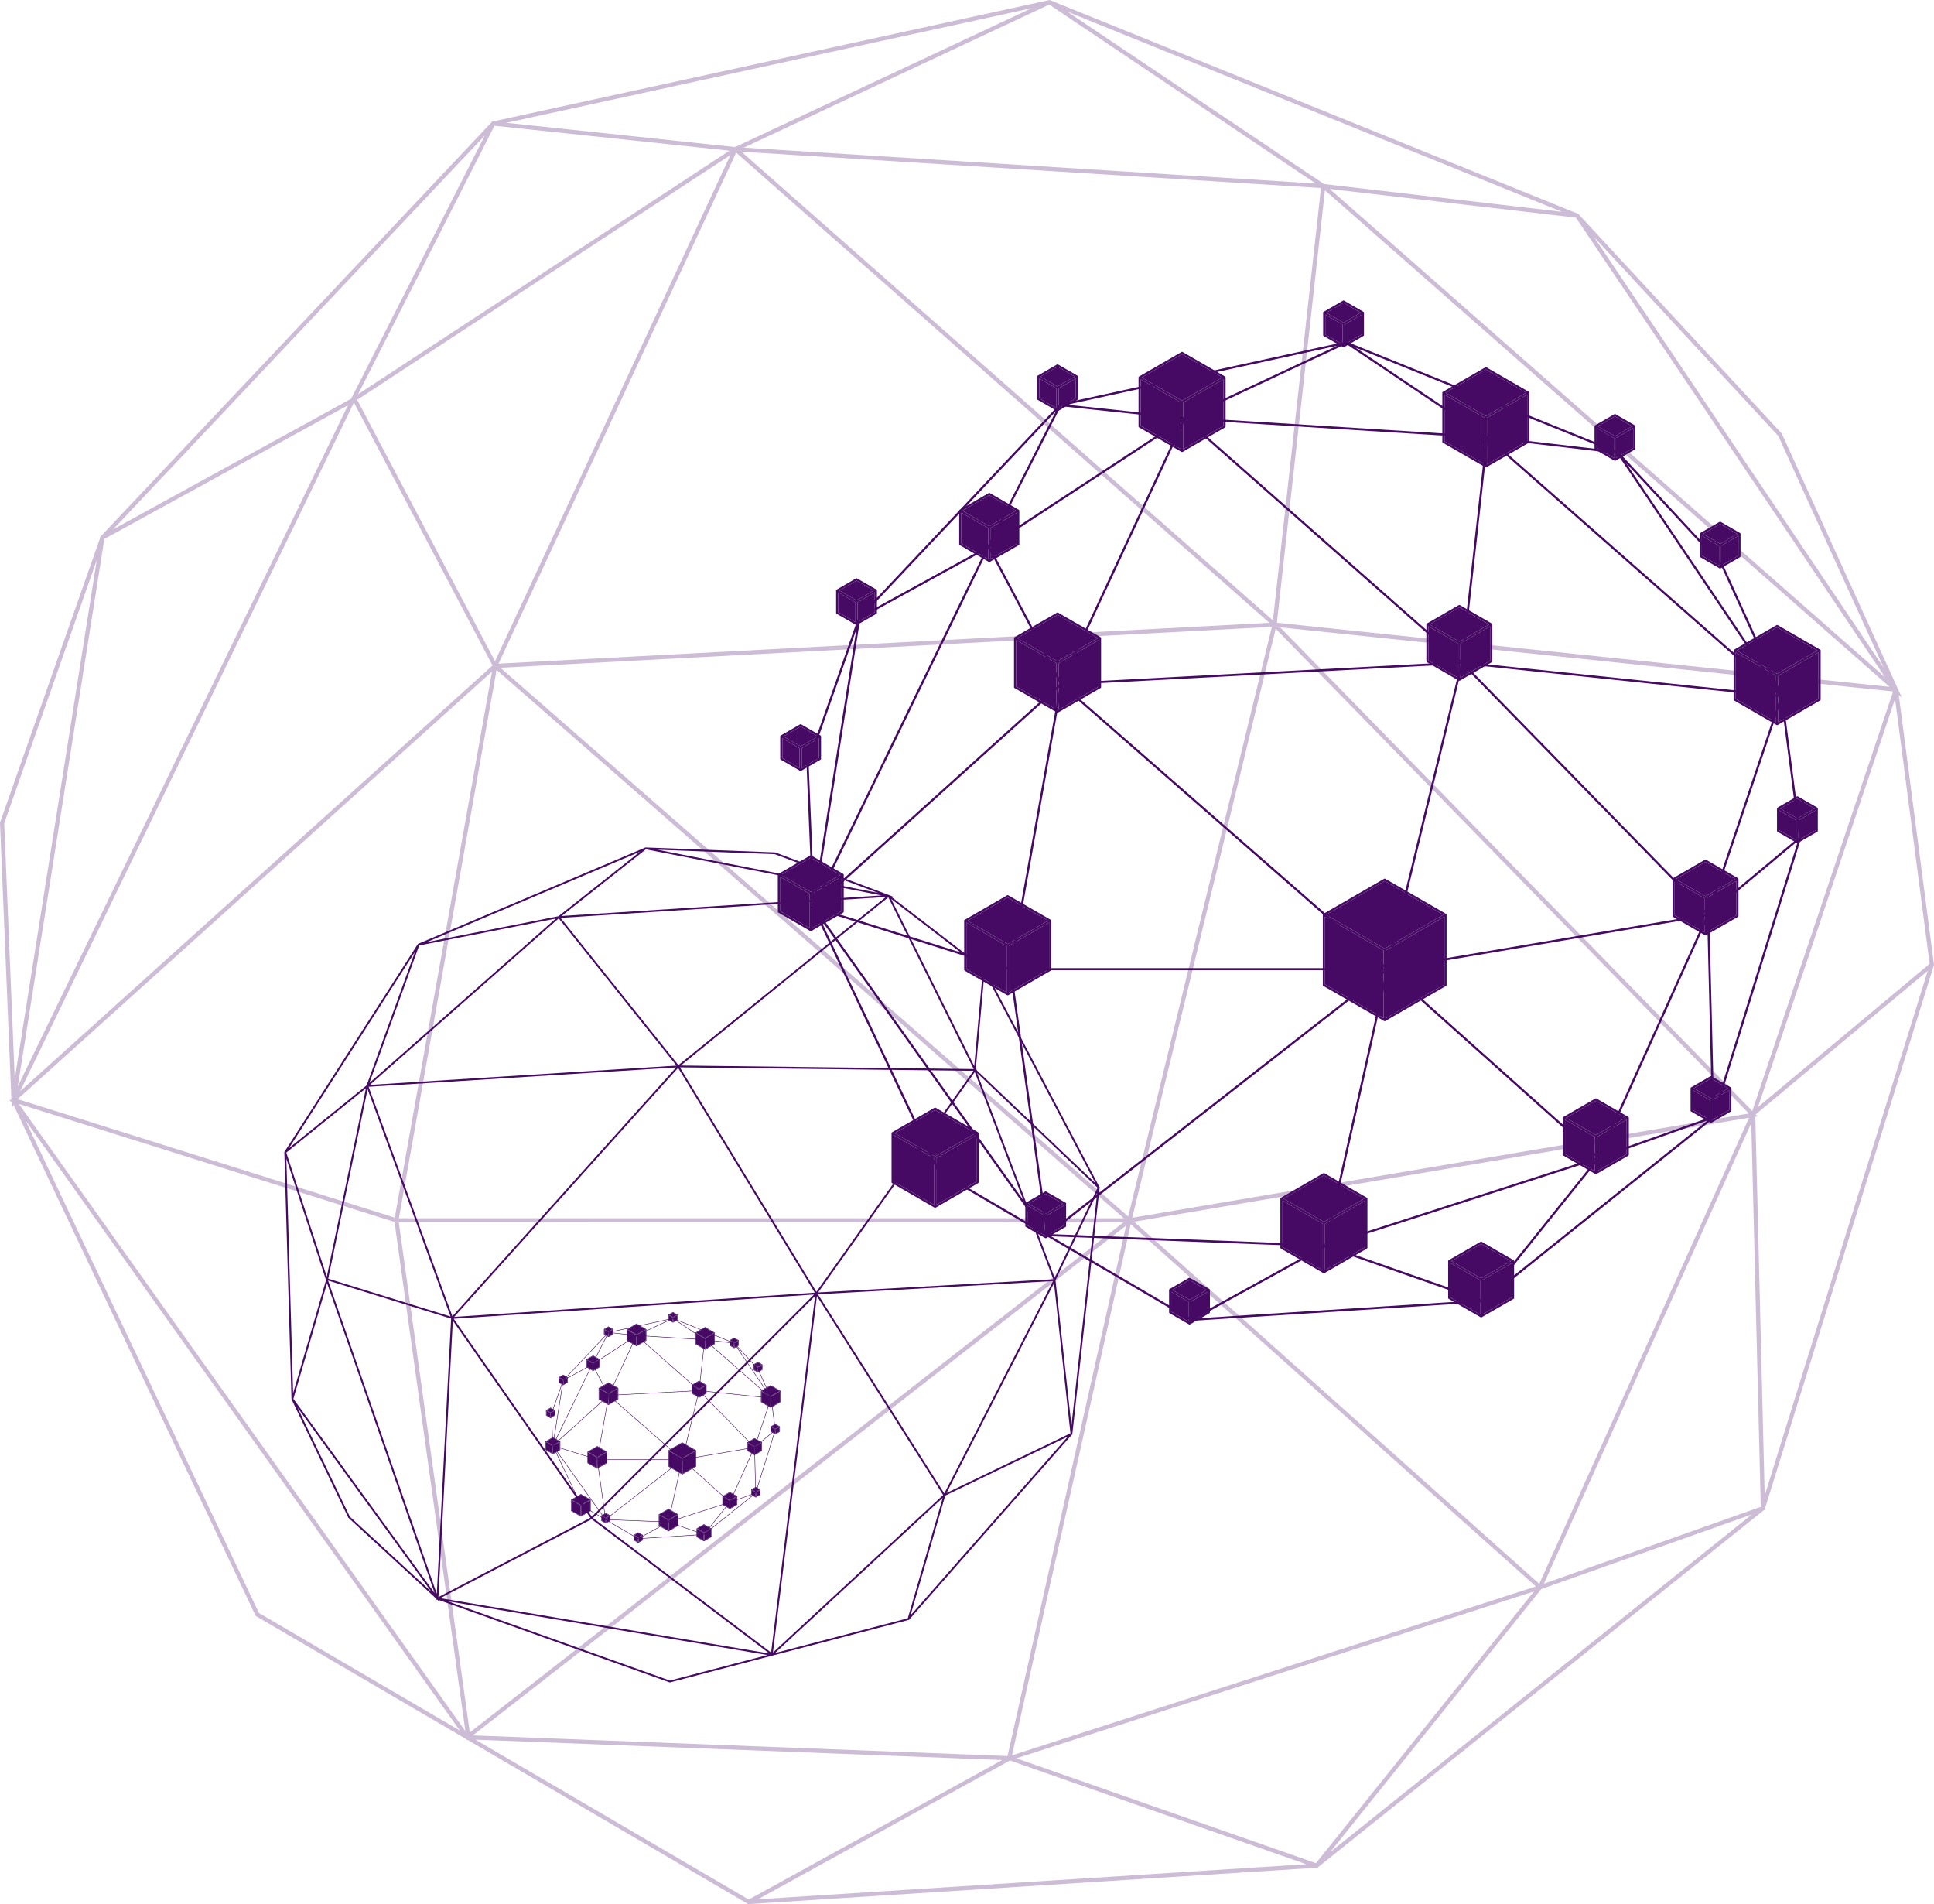 <svg xmlns="http://www.w3.org/2000/svg" width="1427.23" height="1405.033" viewBox="0 0 1427.23 1405.033">
  <g id="Group_135" data-name="Group 135" transform="translate(-930 350.516)">
    <path id="Path_3579" data-name="Path 3579" d="M1597.228,839.984l-26.008-199.2,2.324,2.043-2.886-6.345-.018-.13-.13-.195-85.462-187.922-.1-.229L1335.057,286.2l-.2-.29-390.289-157.9L533.933,217.59l-.816-.087-.383.754L244.154,524.006l-.052.334-74,210.44-.1.281L178.4,939.066l-1.471,1.329,1.545.485.21,5.057,1.273-2.63,178.545,376.687.2.433,155,90.672.25.349.321.012.09.662.467-.362,207.328,121.285,419.254-26.811.736.256.578-.72,328.99-263.425.81-.288-.022-.871,124.62-400.877ZM426.8,427.038,183.13,929.68l63.883-403.968ZM534.91,220.8l173.359,18.4L434.307,418.876Zm579.778,370.107,452.392,47.339L1463.111,947.807ZM913.522,1423.792,518.95,1408.549l482.08-376.168Zm-730.5-484.726,350.071-315.5-71.764,402.938Zm929.307-351.78,35.44-318.84L1564.5,634.869l-451.983-47.3.071-.3ZM536.446,622.374l462.915,404.589H464.385Zm466.1,403.226-.006.034L539.289,620.752,1108.6,590.578,1002.588,1025.64ZM537.889,617.729,713.26,240.649l393.472,346.934ZM1109.384,585.8,717.139,239.945l427.71,26.823ZM535.318,615.93,433.6,423.036,709.041,242.389Zm-1.842,3.137L184.821,933.284,431.183,425.076Zm465.508,410.987-482.29,376.334-52.386-376.405ZM1111.433,592,1460.6,949.661l-455.068,76.932ZM1151.3,267.433l181.66,21.183,228.248,339.247Zm-4.076-3.585-.034-.031-.114-.006L957.653,136.638l365,147.666Zm-6.259-.42-422.1-26.471L944.3,131.393ZM461.143,1029.689l52.29,375.695-329.527-462.8Zm448.445,397.044L722.556,1529.695,520.881,1411.716Zm5.724.346,218.624,76.533-404.589,25.875Zm4.744-1.617,381.966-123.117-160.913,200.5ZM916.8,1423.3l87.607-391.883,299.007,267.239Zm392.545-126.666L1462.394,956.7l6.994,283.193Zm-3.437.105-298.383-266.683h.068l-.649-.566,453.826-76.721Zm262.578-652.994,25.522,195.466L1467.354,944.873Zm-8.459-23.164L1346.246,302.826l136.092,146.915ZM931.29,134.073,712.466,236.539,543.684,218.626ZM429.14,422.226l-175.67,96.415L527.783,228.006ZM241.425,541.27,180.88,924.129l-7.77-188.6ZM361.1,1318.241,188.872,954.884l320.466,450.08Zm790.53,176.446,155.757-194.081,155.461-55.115Zm313.74-542.7,1.57-.266-1.335-1.366,127.021-105.971-120.351,387.158Z" transform="translate(760.002 -478.528)" fill="rgba(70,10,101,0.27)"/>
    <path id="Path_3482" data-name="Path 3482" d="M904.031,494.184,890.656,391.733l1.2,1.051-1.485-3.263-.009-.067-.067-.1L846.336,292.7l-.052-.118L769.2,209.368l-.1-.149L568.366,128.012,357.172,174.083l-.42-.045-.2.388L208.137,331.674l-.027.172L170.049,440.077l-.051.145,4.324,104.921-.757.683.795.25.108,2.6.655-1.353,91.827,193.733.1.222,79.716,46.633.129.18.165.006.046.34.24-.186,106.63,62.378L669.605,836.84l.378.132.3-.37,169.2-135.481.416-.148-.011-.448L903.98,494.351ZM302.071,281.8,176.752,540.315l32.855-207.763Zm55.6-106.069,89.16,9.462-140.9,92.408ZM655.858,366.083l232.668,24.347L835.054,549.638ZM552.4,794.44,349.466,786.6,597.4,593.135Zm-375.7-249.3L356.74,382.881,319.831,590.115ZM654.645,364.22l18.227-163.981L887.2,388.692,654.739,364.368l.036-.154Zm-296.18,18.046,238.08,208.083H321.4ZM598.182,589.647l0,.017L359.927,381.431l292.8-15.518L598.2,589.668ZM359.207,379.877,449.4,185.942l202.365,178.43ZM653.13,363.455,451.4,185.58l219.974,13.8Zm-295.246,15.5-52.313-99.207,141.66-92.908Zm-.947,1.613-179.316,161.6L304.327,280.794ZM596.351,591.938,348.306,785.489,321.363,591.9Zm57.833-225.294L833.765,550.591,599.721,590.158Zm20.5-166.927,93.429,10.895L885.505,385.089Zm-2.1-1.844-.017-.016-.059,0-97.42-65.406,187.721,75.946Zm-3.219-.216L452.281,184.043l115.945-54.292ZM319.736,591.75l26.893,193.222L177.151,546.953Zm230.638,204.2-96.192,52.953L350.46,788.229Zm2.944.178,112.44,39.361L457.674,848.8Zm2.44-.831L752.2,731.979,669.447,835.1Zm-1.674-1.114,45.057-201.548L752.922,730.08ZM755.972,729.04l78.713-174.83,3.6,145.648Zm-1.767.054L600.744,591.938h.035l-.334-.291,233.405-39.458ZM889.25,393.255l13.126,100.529-65.14,54.344ZM884.9,381.342,774.95,217.92l69.993,75.56ZM561.535,131.129l-112.543,52.7-86.805-9.213Zm-258.259,148.2-90.348,49.587L354.009,179.439Zm-96.543,61.225L175.595,537.46l-4-97Zm61.548,399.6L179.705,553.277,344.523,784.756ZM674.856,830.9l80.107-99.817,79.955-28.346ZM836.214,551.79l.807-.137-.687-.7,65.328-54.5-61.9,199.118Z" transform="translate(1355.199 -226.496)" fill="#460a65"/>
    <g id="Group_129" data-name="Group 129" transform="translate(1504 -128.792)">
      <path id="Path_3483" data-name="Path 3483" d="M356.134,169.235l-19.928-11.505-9.81-5.664V186.4l29.738,17.169Z" transform="translate(-58.601 -93.9)" fill="#460a65"/>
      <path id="Path_3484" data-name="Path 3484" d="M346.1,203.574,375.844,186.4V152.065l-10.4,6L346.1,169.235Z" transform="translate(-46.982 -93.9)" fill="#460a65"/>
      <path id="Path_3485" data-name="Path 3485" d="M326.9,157.567l29.738,17.17,29.739-17.17L356.634,140.4Z" transform="translate(-58.307 -100.778)" fill="#460a65"/>
      <path id="Path_3486" data-name="Path 3486" d="M357.916,139.426a.8.8,0,0,0-.795,0l-31.328,18.087a.792.792,0,0,0-.4.688v36.176a.8.8,0,0,0,.4.688l31.328,18.087a.805.805,0,0,0,.795,0l31.328-18.087a.8.8,0,0,0,.4-.688V158.2a.792.792,0,0,0-.4-.688Zm30.136,20.152v34.34l-29.738,17.168V176.748l19.343-11.166Zm-.795-1.377-29.738,17.17L327.78,158.2l29.738-17.168Zm-60.272,1.377,9.811,5.665,19.928,11.5v34.338l-29.738-17.168Z" transform="translate(-59.191 -101.413)" fill="#460a65"/>
      <path id="Path_3487" data-name="Path 3487" d="M632.4,296.022l-19.928-11.505-9.81-5.664v34.339l29.738,17.17Z" transform="translate(104.263 -19.156)" fill="#460a65"/>
      <path id="Path_3488" data-name="Path 3488" d="M622.369,330.361l29.738-17.17V278.853l-9.81,5.664-19.928,11.505Z" transform="translate(115.881 -19.156)" fill="#460a65"/>
      <path id="Path_3489" data-name="Path 3489" d="M603.16,284.355l29.738,17.17,29.738-17.17L632.9,267.185Z" transform="translate(104.557 -26.034)" fill="#460a65"/>
      <path id="Path_3490" data-name="Path 3490" d="M665.508,284.3,634.18,266.213a.8.8,0,0,0-.795,0L602.057,284.3a.8.8,0,0,0-.4.688v36.174a.8.8,0,0,0,.4.688l31.328,18.087a.794.794,0,0,0,.795,0l31.328-18.087a.8.8,0,0,0,.4-.688V284.99A.8.8,0,0,0,665.508,284.3Zm-1.987.688-29.738,17.17-29.739-17.17,29.739-17.17Zm.795,1.376v34.338l-29.738,17.17v-34.34l19.928-11.505Zm-61.066,0,9.81,5.663,19.928,11.505v34.34l-29.739-17.17Z" transform="translate(103.673 -26.67)" fill="#460a65"/>
      <path id="Path_3491" data-name="Path 3491" d="M262.933,225.373,249.117,217.4l-5.984-3.455V236.8l19.8,11.431Z" transform="translate(-107.686 -57.422)" fill="#460a65"/>
      <path id="Path_3492" data-name="Path 3492" d="M263.919,255.684a.794.794,0,0,0,.795,0L286.1,243.335a.792.792,0,0,0,.4-.688v-24.7a.792.792,0,0,0-.4-.688l-21.389-12.351a.805.805,0,0,0-.795,0L242.53,217.262a.792.792,0,0,0-.4.688v24.7a.793.793,0,0,0,.4.688Zm-20.2-36.357,5.985,3.454,13.815,7.976V253.62l-19.8-11.43Zm41.188,0v22.862l-19.8,11.43V230.758l13.816-7.976Zm-.795-1.377-19.8,11.432-19.8-11.432,19.8-11.432Z" transform="translate(-108.276 -62.807)" fill="#460a65"/>
      <path id="Path_3493" data-name="Path 3493" d="M256.589,248.235l19.8-11.431V213.942L270.4,217.4l-13.815,7.977Z" transform="translate(-99.754 -57.422)" fill="#460a65"/>
      <path id="Path_3494" data-name="Path 3494" d="M243.633,217.315l19.8,11.432,19.8-11.432-19.8-11.432Z" transform="translate(-107.392 -62.173)" fill="#460a65"/>
      <path id="Path_3495" data-name="Path 3495" d="M298.321,290.232l-19.928-11.505-9.81-5.664V307.4l29.738,17.17Z" transform="translate(-92.683 -22.569)" fill="#460a65"/>
      <path id="Path_3496" data-name="Path 3496" d="M288.292,324.571,318.03,307.4V273.063l-9.811,5.664-19.928,11.505Z" transform="translate(-81.064 -22.569)" fill="#460a65"/>
      <path id="Path_3497" data-name="Path 3497" d="M269.083,278.564l29.738,17.17,29.738-17.17-29.738-17.171Z" transform="translate(-92.389 -29.448)" fill="#460a65"/>
      <path id="Path_3498" data-name="Path 3498" d="M300.1,260.423a.8.8,0,0,0-.795,0L267.98,278.51a.794.794,0,0,0-.4.688v36.174a.792.792,0,0,0,.4.688l31.328,18.089a.8.8,0,0,0,.795,0l31.328-18.089a.792.792,0,0,0,.4-.688V279.2a.794.794,0,0,0-.4-.688ZM329.444,279.2l-29.738,17.17L269.967,279.2l29.738-17.17Zm.795,1.378v34.338L300.5,332.084V297.745l19.928-11.505Zm-61.066,0,9.811,5.663,19.928,11.505v34.338l-29.738-17.168Z" transform="translate(-93.273 -30.083)" fill="#460a65"/>
      <path id="Path_3499" data-name="Path 3499" d="M497.173,176.351l-19.766-11.412-9.974-5.758V193.52l29.74,17.169Z" transform="translate(24.544 -89.705)" fill="#460a65"/>
      <path id="Path_3500" data-name="Path 3500" d="M487.144,210.689l29.738-17.169V159.181l-8.646,4.992-21.092,12.178Z" transform="translate(36.163 -89.705)" fill="#460a65"/>
      <path id="Path_3501" data-name="Path 3501" d="M467.934,164.683l29.74,17.171,29.738-17.171-29.738-17.169Z" transform="translate(24.838 -96.583)" fill="#460a65"/>
      <path id="Path_3502" data-name="Path 3502" d="M498.956,146.542a.8.8,0,0,0-.795,0L466.831,164.63a.792.792,0,0,0-.4.688v36.174a.793.793,0,0,0,.4.688l31.329,18.087a.788.788,0,0,0,.4.107.8.8,0,0,0,.4-.107l31.326-18.087a.793.793,0,0,0,.4-.688V165.318a.792.792,0,0,0-.4-.688Zm30.134,20.152v34.34L499.353,218.2V183.864l21.091-12.177Zm-.795-1.376-29.737,17.17-29.74-17.17,29.74-17.17Zm-60.272,1.376L478,172.453l19.767,11.411V218.2l-29.74-17.168Z" transform="translate(23.954 -97.218)" fill="#460a65"/>
      <path id="Path_3503" data-name="Path 3503" d="M455.23,426.514l-43.279-24.988V451.5l43.279,24.988Z" transform="translate(-8.164 53.162)" fill="#460a65"/>
      <path id="Path_3504" data-name="Path 3504" d="M440.179,476.487l43.28-24.988V401.526l-43.28,24.988Z" transform="translate(8.476 53.162)" fill="#460a65"/>
      <path id="Path_3505" data-name="Path 3505" d="M412.451,409.927l43.279,24.988,43.28-24.988-43.28-24.988Z" transform="translate(-7.87 43.384)" fill="#460a65"/>
      <path id="Path_3506" data-name="Path 3506" d="M457.012,383.968a.8.8,0,0,0-.795,0l-44.869,25.9a.8.8,0,0,0-.4.688v51.81a.791.791,0,0,0,.4.687l44.869,25.906a.784.784,0,0,0,.795,0l44.869-25.906a.791.791,0,0,0,.4-.687v-51.81a.8.8,0,0,0-.4-.688Zm42.882,26.593-43.28,24.989-43.28-24.989,43.28-24.987Zm-87.354,1.376,43.28,24.989V486.9l-43.28-24.987Zm88.149,49.975L457.41,486.9V436.927l43.28-24.989Z" transform="translate(-8.754 42.75)" fill="#460a65"/>
      <path id="Path_3507" data-name="Path 3507" d="M275.183,421.447l-29.738-17.17v34.338l29.738,17.17Z" transform="translate(-106.324 54.785)" fill="#460a65"/>
      <path id="Path_3508" data-name="Path 3508" d="M294.892,404.277l-29.738,17.17v34.338l29.738-17.17Z" transform="translate(-94.705 54.785)" fill="#460a65"/>
      <path id="Path_3509" data-name="Path 3509" d="M308.689,446.588V410.414a.792.792,0,0,0-.4-.688l-31.328-18.087a.8.8,0,0,0-.795,0l-31.328,18.087a.8.8,0,0,0-.4.688v36.174a.8.8,0,0,0,.4.688l31.328,18.086a.784.784,0,0,0,.795,0l31.328-18.086A.792.792,0,0,0,308.689,446.588ZM277.361,428.96,307.1,411.79v34.338L277.361,463.3ZM306.3,410.414l-29.738,17.17-29.738-17.17,29.738-17.17Zm-60.271,1.377,29.738,17.17V463.3l-29.738-17.17Z" transform="translate(-106.914 47.271)" fill="#460a65"/>
      <path id="Path_3510" data-name="Path 3510" d="M275.683,426.949l29.738-17.17-29.738-17.17-29.738,17.17Z" transform="translate(-106.029 47.906)" fill="#460a65"/>
      <path id="Path_3511" data-name="Path 3511" d="M180.866,395.639l-14.411-8.32-7.533-4.349v25.338l21.944,12.67Z" transform="translate(-157.331 42.224)" fill="#460a65"/>
      <path id="Path_3512" data-name="Path 3512" d="M173.727,420.978l21.943-12.67V382.97l-6.928,4-15.015,8.669Z" transform="translate(-148.603 42.224)" fill="#460a65"/>
      <path id="Path_3513" data-name="Path 3513" d="M159.421,386.8l21.944,12.67,21.944-12.67-21.944-12.669Z" transform="translate(-157.036 37.015)" fill="#460a65"/>
      <path id="Path_3514" data-name="Path 3514" d="M182.648,373.162a.806.806,0,0,0-.795,0l-23.534,13.587a.8.8,0,0,0-.4.688v27.174a.8.8,0,0,0,.4.688l23.534,13.587a.8.8,0,0,0,.795,0L206.18,415.3a.8.8,0,0,0,.4-.688V387.437a.792.792,0,0,0-.4-.688Zm22.341,15.652v25.339l-21.943,12.67V401.484l15.016-8.669Zm-.795-1.376-21.943,12.67-21.945-12.67,21.945-12.668Zm-44.683,1.376,7.534,4.349,14.411,8.321v25.338l-21.945-12.67Z" transform="translate(-157.921 36.38)" fill="#460a65"/>
      <path id="Path_3515" data-name="Path 3515" d="M492.093,574.95,470.15,562.282v25.336l21.943,12.67Z" transform="translate(26.145 147.932)" fill="#460a65"/>
      <path id="Path_3516" data-name="Path 3516" d="M484.955,600.288l21.944-12.67V562.282L484.955,574.95Z" transform="translate(34.873 147.932)" fill="#460a65"/>
      <path id="Path_3517" data-name="Path 3517" d="M470.65,566.115l21.943,12.668,21.944-12.668-21.944-12.67Z" transform="translate(26.44 142.723)" fill="#460a65"/>
      <path id="Path_3518" data-name="Path 3518" d="M517.409,566.062l-23.534-13.587a.8.8,0,0,0-.795,0l-23.533,13.587a.8.8,0,0,0-.4.688v27.173a.794.794,0,0,0,.4.687L493.08,608.2a.784.784,0,0,0,.795,0l23.534-13.587a.794.794,0,0,0,.4-.687V566.75A.8.8,0,0,0,517.409,566.062Zm-23.932,13.357L471.534,566.75l21.943-12.67,21.945,12.67Zm-22.738-11.292,21.943,12.669v25.337l-21.943-12.669Zm45.478,25.337-21.945,12.669V580.795l21.945-12.669Z" transform="translate(25.555 142.088)" fill="#460a65"/>
      <path id="Path_3519" data-name="Path 3519" d="M545.349,508.468,523.4,495.8v25.338L545.349,533.8Z" transform="translate(57.539 108.738)" fill="#460a65"/>
      <path id="Path_3520" data-name="Path 3520" d="M538.21,533.8l21.944-12.669V495.8l-21.944,12.67Z" transform="translate(66.268 108.738)" fill="#460a65"/>
      <path id="Path_3521" data-name="Path 3521" d="M523.9,499.63l21.944,12.67,21.944-12.67-21.944-12.67Z" transform="translate(57.834 103.529)" fill="#460a65"/>
      <path id="Path_3522" data-name="Path 3522" d="M570.665,499.578l-23.534-13.587a.79.79,0,0,0-.795,0L522.8,499.578a.8.8,0,0,0-.4.688v27.173a.8.8,0,0,0,.4.688l23.535,13.587a.794.794,0,0,0,.795,0l23.534-13.587a.8.8,0,0,0,.4-.688V500.266A.8.8,0,0,0,570.665,499.578Zm-23.932,13.357-21.945-12.668,21.945-12.67,21.945,12.67Zm-22.74-11.292,21.945,12.67V539.65l-21.945-12.67Zm45.479,25.337-21.945,12.67V514.313l21.945-12.67Z" transform="translate(56.95 102.893)" fill="#460a65"/>
      <path id="Path_3523" data-name="Path 3523" d="M481.976,279.4l-14.412-8.32-7.533-4.349v25.338l21.944,12.669Z" transform="translate(20.18 -26.302)" fill="#460a65"/>
      <path id="Path_3524" data-name="Path 3524" d="M482.963,312.648a.795.795,0,0,0,.795,0l23.533-13.587a.8.8,0,0,0,.4-.688V271.2a.8.8,0,0,0-.4-.688l-23.533-13.587a.8.8,0,0,0-.795,0L459.428,270.51a.8.8,0,0,0-.4.688v27.174a.8.8,0,0,0,.4.688Zm-22.342-40.073,7.533,4.35,14.412,8.32v25.339l-21.945-12.67Zm45.478,0v25.338l-21.943,12.67V285.244l15.708-9.07ZM505.3,271.2l-21.943,12.67L461.415,271.2l21.945-12.669Z" transform="translate(19.59 -32.147)" fill="#460a65"/>
      <path id="Path_3525" data-name="Path 3525" d="M474.837,304.738l21.943-12.669V266.73l-6.235,3.6L474.837,279.4Z" transform="translate(28.908 -26.302)" fill="#460a65"/>
      <path id="Path_3526" data-name="Path 3526" d="M460.531,270.563l21.944,12.67,21.943-12.67-21.943-12.67Z" transform="translate(20.474 -31.512)" fill="#460a65"/>
      <path id="Path_3527" data-name="Path 3527" d="M596.25,397.611l-13.528-7.81-8.417-4.859v25.338L596.25,422.95Z" transform="translate(87.547 43.386)" fill="#460a65"/>
      <path id="Path_3528" data-name="Path 3528" d="M589.111,422.95l21.943-12.669V384.942l-7.378,4.259-14.565,8.409Z" transform="translate(96.275 43.386)" fill="#460a65"/>
      <path id="Path_3529" data-name="Path 3529" d="M574.806,388.775l21.944,12.669,21.943-12.669-21.943-12.67Z" transform="translate(87.842 38.177)" fill="#460a65"/>
      <path id="Path_3530" data-name="Path 3530" d="M598.031,375.134a.8.8,0,0,0-.795,0L573.7,388.722a.8.8,0,0,0-.4.688v27.175a.788.788,0,0,0,.4.687l23.533,13.587a.784.784,0,0,0,.795,0l23.533-13.587a.792.792,0,0,0,.4-.687V389.41a.8.8,0,0,0-.4-.688Zm21.546,14.275-21.943,12.668L575.69,389.41l21.943-12.67Zm.795,1.376v25.339l-21.943,12.668V403.455l14.565-8.409Zm-45.476,0,8.417,4.859,13.527,7.809v25.339L574.9,416.125Z" transform="translate(86.958 37.542)" fill="#460a65"/>
      <path id="Path_3531" data-name="Path 3531" d="M172.715,326.035,163.987,321l-3.95-2.28v14.639l12.677,7.319Z" transform="translate(-156.674 4.344)" fill="#460a65"/>
      <path id="Path_3532" data-name="Path 3532" d="M173.7,346.6a.8.8,0,0,0,.4.1.808.808,0,0,0,.4-.1l14.268-8.238a.792.792,0,0,0,.4-.688V321.2a.793.793,0,0,0-.4-.688L174.5,312.273a.8.8,0,0,0-.795,0l-14.268,8.237a.793.793,0,0,0-.4.688v16.474a.793.793,0,0,0,.4.688Zm13.87-24.024v14.64l-12.678,7.318V329.895l8.164-4.713Zm-26.946,0,3.95,2.281,8.728,5.039v14.638l-12.678-7.318Zm26.151-1.376-12.678,7.32-12.678-7.32,12.678-7.32Z" transform="translate(-157.263 0.484)" fill="#460a65"/>
      <path id="Path_3533" data-name="Path 3533" d="M169.013,340.673l12.678-7.319V318.715l-4.514,2.606-8.164,4.713Z" transform="translate(-151.382 4.344)" fill="#460a65"/>
      <path id="Path_3534" data-name="Path 3534" d="M160.537,320.564l12.677,7.32,12.678-7.32-12.678-7.32Z" transform="translate(-156.379 1.119)" fill="#460a65"/>
      <path id="Path_3535" data-name="Path 3535" d="M286.5,542.941l-12.678-7.319V550.26l12.678,7.319Z" transform="translate(-89.593 132.215)" fill="#460a65"/>
      <path id="Path_3536" data-name="Path 3536" d="M282.8,557.579l12.677-7.319V535.622L282.8,542.941Z" transform="translate(-84.302 132.215)" fill="#460a65"/>
      <path id="Path_3537" data-name="Path 3537" d="M287,544.79l12.677-7.319L287,530.15l-12.678,7.32Z" transform="translate(-89.299 128.99)" fill="#460a65"/>
      <path id="Path_3538" data-name="Path 3538" d="M302.551,537.418l-14.268-8.237a.791.791,0,0,0-.795,0l-14.268,8.237a.792.792,0,0,0-.4.688V554.58a.793.793,0,0,0,.4.688l14.268,8.235a.784.784,0,0,0,.795,0l14.268-8.235a.793.793,0,0,0,.4-.688V538.106A.792.792,0,0,0,302.551,537.418Zm-1.987.688-12.678,7.318-12.678-7.318,12.678-7.321Zm-26.151,1.377,12.678,7.32v14.636l-12.678-7.318Zm26.946,14.638-12.678,7.318V546.8l12.678-7.32Z" transform="translate(-90.183 128.355)" fill="#460a65"/>
      <path id="Path_3539" data-name="Path 3539" d="M353.257,583l-12.678-7.319v14.636l12.678,7.321Z" transform="translate(-50.24 155.831)" fill="#460a65"/>
      <path id="Path_3540" data-name="Path 3540" d="M349.555,597.639l12.677-7.321V575.682L349.555,583Z" transform="translate(-44.949 155.831)" fill="#460a65"/>
      <path id="Path_3541" data-name="Path 3541" d="M353.757,584.849l12.677-7.319-12.677-7.32-12.678,7.32Z" transform="translate(-49.946 152.606)" fill="#460a65"/>
      <path id="Path_3542" data-name="Path 3542" d="M369.3,577.478l-14.266-8.238a.788.788,0,0,0-.795,0l-14.268,8.238a.792.792,0,0,0-.4.687v16.474a.792.792,0,0,0,.4.687l14.268,8.239a.787.787,0,0,0,.4.107.8.8,0,0,0,.4-.107l14.266-8.239a.792.792,0,0,0,.4-.687V578.165A.792.792,0,0,0,369.3,577.478Zm-1.987.687-12.676,7.32-12.678-7.32,12.678-7.32Zm-26.149,1.378,12.678,7.318V601.5l-12.678-7.32Zm26.944,14.636-12.676,7.32V586.861l12.676-7.318Z" transform="translate(-50.83 151.97)" fill="#460a65"/>
      <path id="Path_3543" data-name="Path 3543" d="M198.664,258.305l-8.727-5.039-3.95-2.281v14.638l12.677,7.319Z" transform="translate(-141.376 -35.584)" fill="#460a65"/>
      <path id="Path_3544" data-name="Path 3544" d="M194.962,272.943l12.677-7.319V250.986l-3.95,2.281-8.727,5.039Z" transform="translate(-136.085 -35.584)" fill="#460a65"/>
      <path id="Path_3545" data-name="Path 3545" d="M186.486,252.834l12.677,7.32,12.677-7.32-12.677-7.32Z" transform="translate(-141.081 -38.809)" fill="#460a65"/>
      <path id="Path_3546" data-name="Path 3546" d="M200.446,244.543a.8.8,0,0,0-.795,0l-14.268,8.237a.8.8,0,0,0-.4.69v16.472a.8.8,0,0,0,.4.69l14.268,8.237a.8.8,0,0,0,.795,0l14.266-8.237a.8.8,0,0,0,.4-.69V253.47a.8.8,0,0,0-.4-.69Zm12.279,8.927-12.676,7.32-12.678-7.32,12.678-7.32Zm.795,1.377v14.638L200.843,276.8V262.166l8.726-5.039Zm-26.944,0,3.95,2.281,8.728,5.039V276.8l-12.678-7.318Z" transform="translate(-141.966 -39.444)" fill="#460a65"/>
      <path id="Path_3547" data-name="Path 3547" d="M550.774,182.047l-8.728-5.039-3.95-2.281v14.639l12.677,7.319Z" transform="translate(66.201 -80.54)" fill="#460a65"/>
      <path id="Path_3548" data-name="Path 3548" d="M547.072,196.685l12.677-7.319V174.727l-3.95,2.281-8.727,5.039Z" transform="translate(71.492 -80.54)" fill="#460a65"/>
      <path id="Path_3549" data-name="Path 3549" d="M538.6,176.576l12.677,7.32,12.677-7.32-12.677-7.32Z" transform="translate(66.496 -83.765)" fill="#460a65"/>
      <path id="Path_3550" data-name="Path 3550" d="M552.555,168.285a.8.8,0,0,0-.795,0l-14.266,8.237a.8.8,0,0,0-.4.688v16.475a.8.8,0,0,0,.4.688l14.266,8.237a.795.795,0,0,0,.795,0l14.267-8.237a.8.8,0,0,0,.4-.688V177.211a.8.8,0,0,0-.4-.688Zm12.281,8.925-12.678,7.32-12.677-7.32,12.677-7.32Zm.795,1.377v14.639l-12.678,7.32v-14.64l8.728-5.039Zm-26.944,0,3.95,2.281,8.726,5.039v14.64l-12.677-7.32Z" transform="translate(65.612 -84.4)" fill="#460a65"/>
      <path id="Path_3551" data-name="Path 3551" d="M599.608,232.039,590.881,227l-3.95-2.28v14.639l12.677,7.319Z" transform="translate(94.99 -51.068)" fill="#460a65"/>
      <path id="Path_3552" data-name="Path 3552" d="M600.594,252.6a.795.795,0,0,0,.795,0l14.267-8.237a.8.8,0,0,0,.4-.688V227.2a.8.8,0,0,0-.4-.69l-14.267-8.237a.8.8,0,0,0-.795,0l-14.266,8.237a.8.8,0,0,0-.4.69v16.474a.8.8,0,0,0,.4.688Zm-13.074-24.022,3.95,2.279L600.2,235.9v14.64l-12.676-7.32Zm26.944,0v14.638l-12.678,7.32V235.9l8.728-5.039Zm-.795-1.376-12.678,7.318L588.315,227.2l12.676-7.321Z" transform="translate(94.4 -54.929)" fill="#460a65"/>
      <path id="Path_3553" data-name="Path 3553" d="M595.906,246.677l12.677-7.319V224.72l-3.95,2.28-8.727,5.039Z" transform="translate(100.281 -51.068)" fill="#460a65"/>
      <path id="Path_3554" data-name="Path 3554" d="M587.431,226.568l12.677,7.32,12.677-7.32-12.677-7.32Z" transform="translate(95.284 -54.294)" fill="#460a65"/>
      <path id="Path_3555" data-name="Path 3555" d="M595.359,489.387l-12.677-7.319v14.638l12.677,7.319Z" transform="translate(92.485 100.644)" fill="#460a65"/>
      <path id="Path_3556" data-name="Path 3556" d="M591.657,504.025l12.678-7.319V482.068l-12.678,7.319Z" transform="translate(97.776 100.644)" fill="#460a65"/>
      <path id="Path_3557" data-name="Path 3557" d="M595.859,491.236l12.678-7.319-12.678-7.32-12.677,7.32Z" transform="translate(92.779 97.419)" fill="#460a65"/>
      <path id="Path_3558" data-name="Path 3558" d="M611.408,483.865l-14.268-8.238a.789.789,0,0,0-.795,0l-14.266,8.238a.788.788,0,0,0-.4.687v16.474a.792.792,0,0,0,.4.688l14.266,8.237a.795.795,0,0,0,.795,0l14.268-8.237a.8.8,0,0,0,.4-.688V484.552A.791.791,0,0,0,611.408,483.865Zm-1.987.687-12.678,7.32-12.676-7.32,12.676-7.32Zm-26.149,1.377,12.676,7.32v14.638l-12.676-7.32Zm26.944,14.638-12.678,7.32V493.248l12.678-7.32Z" transform="translate(91.896 96.784)" fill="#460a65"/>
      <path id="Path_3559" data-name="Path 3559" d="M635.485,359.507l-8.727-5.039-3.95-2.281v14.639l12.677,7.319Z" transform="translate(116.14 24.077)" fill="#460a65"/>
      <path id="Path_3560" data-name="Path 3560" d="M631.783,374.145l12.679-7.319V352.188l-4.974,2.871-7.7,4.448Z" transform="translate(121.431 24.077)" fill="#460a65"/>
      <path id="Path_3561" data-name="Path 3561" d="M623.307,354.036l12.678,7.32,12.679-7.32-12.679-7.32Z" transform="translate(116.435 20.851)" fill="#460a65"/>
      <path id="Path_3562" data-name="Path 3562" d="M637.266,345.745a.8.8,0,0,0-.795,0l-14.266,8.237a.794.794,0,0,0-.4.688v16.474a.8.8,0,0,0,.4.69l14.266,8.237a.795.795,0,0,0,.795,0l14.269-8.237a.8.8,0,0,0,.4-.69V354.671a.8.8,0,0,0-.4-.688Zm13.077,10.3v14.638l-12.68,7.32V363.367l7.706-4.448Zm-.795-1.378-12.68,7.32-12.676-7.32,12.676-7.32ZM623.4,356.049l3.95,2.279,8.726,5.039v14.639l-12.677-7.32Z" transform="translate(115.551 20.216)" fill="#460a65"/>
      <path id="Path_3563" data-name="Path 3563" d="M291.994,158.989l-8.727-5.039-3.95-2.281v14.639l12.677,7.319Z" transform="translate(-86.356 -94.133)" fill="#460a65"/>
      <path id="Path_3564" data-name="Path 3564" d="M292.981,179.553a.795.795,0,0,0,.795,0l14.268-8.237a.8.8,0,0,0,.4-.688V154.154a.8.8,0,0,0-.4-.688l-14.268-8.237a.8.8,0,0,0-.795,0l-14.268,8.237a.8.8,0,0,0-.4.688v16.474a.8.8,0,0,0,.4.688ZM279.906,155.53l3.95,2.281,8.728,5.039v14.638l-12.678-7.32Zm26.945,0v14.638l-12.678,7.32V162.85l8.726-5.039Zm-.795-1.376-12.678,7.32-12.678-7.32,12.678-7.32Z" transform="translate(-86.945 -97.993)" fill="#460a65"/>
      <path id="Path_3565" data-name="Path 3565" d="M288.292,173.628l12.677-7.319V151.67l-3.95,2.281-8.727,5.039Z" transform="translate(-81.064 -94.133)" fill="#460a65"/>
      <path id="Path_3566" data-name="Path 3566" d="M279.816,153.518l12.677,7.32,12.677-7.32-12.677-7.32Z" transform="translate(-86.061 -97.358)" fill="#460a65"/>
      <path id="Path_3567" data-name="Path 3567" d="M424.777,129.34,416.05,124.3l-3.95-2.281v14.639l12.677,7.319Z" transform="translate(-8.077 -111.612)" fill="#460a65"/>
      <path id="Path_3568" data-name="Path 3568" d="M425.763,149.9a.794.794,0,0,0,.795,0l14.268-8.237a.8.8,0,0,0,.4-.688V124.5a.8.8,0,0,0-.4-.688l-14.268-8.237a.8.8,0,0,0-.795,0L411.5,123.815a.8.8,0,0,0-.4.688v16.475a.8.8,0,0,0,.4.688ZM412.69,125.88l3.95,2.281,8.727,5.039v14.638L412.69,140.52Zm26.944,0V140.52l-12.678,7.318V133.2l8.728-5.039Zm-.795-1.377-12.678,7.32-12.677-7.32,12.677-7.32Z" transform="translate(-8.666 -115.472)" fill="#460a65"/>
      <path id="Path_3569" data-name="Path 3569" d="M421.075,143.978l12.677-7.319V122.021L429.8,124.3l-8.727,5.039Z" transform="translate(-2.786 -111.612)" fill="#460a65"/>
      <path id="Path_3570" data-name="Path 3570" d="M412.6,123.869l12.677,7.32,12.677-7.32-12.677-7.32Z" transform="translate(-7.782 -114.837)" fill="#460a65"/>
      <path id="Path_3571" data-name="Path 3571" d="M421.981,550.465l-29.739-17.17v34.338l29.739,17.17Z" transform="translate(-19.784 130.843)" fill="#460a65"/>
      <path id="Path_3572" data-name="Path 3572" d="M411.951,584.8l29.738-17.17V533.295l-29.738,17.17Z" transform="translate(-8.164 130.843)" fill="#460a65"/>
      <path id="Path_3573" data-name="Path 3573" d="M422.481,555.967l29.738-17.17-29.738-17.171L392.742,538.8Z" transform="translate(-19.489 123.964)" fill="#460a65"/>
      <path id="Path_3574" data-name="Path 3574" d="M455.09,538.745l-31.328-18.089a.789.789,0,0,0-.795,0l-31.328,18.089a.793.793,0,0,0-.4.688v36.172a.793.793,0,0,0,.4.688l31.328,18.087a.793.793,0,0,0,.795,0l31.328-18.087a.8.8,0,0,0,.4-.688V539.433A.8.8,0,0,0,455.09,538.745Zm-1.987.688L423.365,556.6l-29.738-17.168,29.738-17.172Zm-60.272,1.376,29.738,17.17v34.337l-29.738-17.17ZM453.9,575.146l-29.738,17.17V557.979l29.738-17.17Z" transform="translate(-20.373 123.329)" fill="#460a65"/>
      <path id="Path_3575" data-name="Path 3575" d="M241.462,520.08l-29.739-17.17v34.338l29.739,17.171Z" transform="translate(-126.203 112.931)" fill="#460a65"/>
      <path id="Path_3576" data-name="Path 3576" d="M261.171,502.91l-29.738,17.17v34.339l29.738-17.171Z" transform="translate(-114.584 112.931)" fill="#460a65"/>
      <path id="Path_3577" data-name="Path 3577" d="M241.962,525.582l29.738-17.17-29.738-17.17-29.739,17.17Z" transform="translate(-125.909 106.052)" fill="#460a65"/>
      <path id="Path_3578" data-name="Path 3578" d="M274.573,508.359l-31.328-18.087a.8.8,0,0,0-.795,0L211.12,508.359a.792.792,0,0,0-.4.688v36.174a.79.79,0,0,0,.4.687L242.45,564a.788.788,0,0,0,.4.108.8.8,0,0,0,.4-.108l31.328-18.089a.793.793,0,0,0,.4-.687V509.047A.8.8,0,0,0,274.573,508.359Zm-30.93,19.235,29.738-17.17v34.338l-29.738,17.17Zm28.944-18.546-29.738,17.17-29.74-17.17,29.74-17.17Zm-60.273,1.376,29.74,17.17v34.339l-29.74-17.17Z" transform="translate(-126.793 105.418)" fill="#460a65"/>
    </g>
    <path id="Path_3482-2" data-name="Path 3482" d="M335.479,210.562l-3.015-23.1.269.237-.335-.736,0-.015-.015-.023-9.909-21.789-.012-.027-17.379-18.761-.023-.034-45.252-18.307L212.195,138.4l-.095-.01-.044.087-33.46,35.45-.006.039-8.581,24.4L170,198.4l.975,23.654-.171.154.179.056.024.586.148-.3,20.7,43.675.024.05,17.971,10.513.029.041h.037l.01.077.054-.042,24.039,14.063,48.611-3.109.085.03.067-.084,38.145-30.543.094-.033,0-.1,14.449-46.48ZM199.773,162.683l-28.252,58.279,7.407-46.838Zm12.535-23.912,20.1,2.133-31.765,20.833Zm67.223,42.912,52.453,5.489-12.055,35.892Zm-23.324,96.569-45.749-1.767,55.9-43.615Zm-84.7-56.2L212.1,185.47l-8.321,46.719Zm107.749-40.787,4.109-36.968,48.318,42.485L279.279,181.3l.008-.035Zm-66.771,4.068,53.673,46.91H204.131Zm54.042,46.752v0l-53.712-46.945,66.009-3.5-12.292,50.444Zm-53.875-47.291,20.334-43.721L278.608,181.3Zm66.262-3.7-45.479-40.1,49.591,3.11Zm-66.561,3.493-11.793-22.365L232.5,141.274Zm-.214.364L171.717,221.38l28.565-58.925ZM266.116,232.6,210.2,276.234l-6.074-43.643Zm13.038-50.791,40.485,41.469-52.763,8.92Zm4.622-37.632,21.063,2.456L331.3,185.968Zm-.473-.416,0,0h-.013l-21.963-14.745,42.32,17.121Zm-.726-.049-48.941-3.069,26.139-12.24Zm-78.822,88.845,6.063,43.56-38.207-53.659Zm52,46.036-21.686,11.938-23.383-13.679Zm.664.04,25.349,8.874-46.91,3Zm.55-.187,44.287-14.275-18.657,23.248Zm-.377-.251,10.158-45.437,34.669,30.985ZM302.1,263.509l17.745-39.414.811,32.835Zm-.4.012-34.6-30.921h.008l-.075-.066,52.619-8.9Zm30.445-75.712,2.959,22.663-14.685,12.251Zm-.981-2.686-24.787-36.842,15.779,17.034Zm-72.9-56.408L232.895,140.6l-19.57-2.077Zm-58.222,33.41L179.676,173.3l31.806-33.7Zm-21.765,13.8-7.02,44.391-.9-21.868Zm13.875,90.087-19.969-42.13,37.157,52.185Zm91.659,20.458,18.059-22.5,18.025-6.39Zm36.377-62.923.182-.031-.155-.158,14.728-12.287-13.954,44.889Z" transform="translate(1166.835 494.128)" fill="#460a65"/>
    <g id="Group_129-2" data-name="Group 129" transform="translate(1332.505 617.646)">
      <path id="Path_3483-2" data-name="Path 3483" d="M333.1,155.936l-4.493-2.594-2.212-1.277v7.741l6.7,3.871Z" transform="translate(-266.024 -138.952)" fill="#460a65"/>
      <path id="Path_3484-2" data-name="Path 3484" d="M346.105,163.677l6.7-3.871v-7.741l-2.344,1.353-4.361,2.517Z" transform="translate(-278.67 -138.952)" fill="#460a65"/>
      <path id="Path_3485-2" data-name="Path 3485" d="M326.9,144.268l6.7,3.871,6.7-3.871-6.7-3.871Z" transform="translate(-266.345 -131.466)" fill="#460a65"/>
      <path id="Path_3486-2" data-name="Path 3486" d="M332.727,139.344a.18.18,0,0,0-.179,0l-7.063,4.078a.179.179,0,0,0-.09.155v8.156a.179.179,0,0,0,.09.155l7.063,4.078a.181.181,0,0,0,.179,0l7.063-4.078a.18.18,0,0,0,.09-.155v-8.156a.179.179,0,0,0-.09-.155Zm6.794,4.543v7.742l-6.7,3.87v-7.741l4.361-2.517Zm-.179-.31-6.7,3.871-6.7-3.871,6.7-3.87Zm-13.588.31,2.212,1.277,4.493,2.594V155.5l-6.7-3.87Z" transform="translate(-265.382 -130.774)" fill="#460a65"/>
      <path id="Path_3487-2" data-name="Path 3487" d="M609.364,282.724l-4.493-2.594-2.212-1.277v7.741l6.7,3.871Z" transform="translate(-443.291 -220.307)" fill="#460a65"/>
      <path id="Path_3488-2" data-name="Path 3488" d="M622.369,290.465l6.7-3.871v-7.741l-2.212,1.277-4.493,2.594Z" transform="translate(-455.937 -220.307)" fill="#460a65"/>
      <path id="Path_3489-2" data-name="Path 3489" d="M603.16,271.055l6.7,3.871,6.7-3.871-6.7-3.871Z" transform="translate(-443.611 -212.819)" fill="#460a65"/>
      <path id="Path_3490-2" data-name="Path 3490" d="M616.054,270.209l-7.063-4.078a.18.18,0,0,0-.179,0l-7.063,4.078a.179.179,0,0,0-.09.155v8.155a.18.18,0,0,0,.09.155l7.063,4.078a.179.179,0,0,0,.179,0l7.063-4.078a.18.18,0,0,0,.09-.155v-8.155A.179.179,0,0,0,616.054,270.209Zm-.448.155-6.7,3.871-6.7-3.871,6.7-3.871Zm.179.31v7.741l-6.7,3.871v-7.742l4.493-2.594Zm-13.767,0,2.212,1.277,4.493,2.594v7.742l-6.7-3.871Z" transform="translate(-442.649 -212.128)" fill="#460a65"/>
      <path id="Path_3491-2" data-name="Path 3491" d="M247.6,216.519l-3.115-1.8-1.349-.779V219.1l4.464,2.577Z" transform="translate(-212.598 -178.656)" fill="#460a65"/>
      <path id="Path_3492-2" data-name="Path 3492" d="M247.044,216.277a.179.179,0,0,0,.179,0l4.822-2.784a.179.179,0,0,0,.09-.155V207.77a.179.179,0,0,0-.09-.155l-4.822-2.784a.182.182,0,0,0-.179,0l-4.822,2.784a.179.179,0,0,0-.09.155v5.568a.179.179,0,0,0,.09.155Zm-4.553-8.2,1.349.779,3.114,1.8v5.154l-4.464-2.577Zm9.285,0v5.154l-4.464,2.577v-5.154l3.115-1.8Zm-.179-.31-4.464,2.577-4.464-2.577,4.464-2.577Z" transform="translate(-211.956 -172.794)" fill="#460a65"/>
      <path id="Path_3493-2" data-name="Path 3493" d="M256.589,221.673l4.464-2.577v-5.154l-1.349.779-3.115,1.8Z" transform="translate(-221.232 -178.656)" fill="#460a65"/>
      <path id="Path_3494-2" data-name="Path 3494" d="M243.633,208.461l4.464,2.577,4.464-2.577-4.464-2.577Z" transform="translate(-212.919 -173.485)" fill="#460a65"/>
      <path id="Path_3495-2" data-name="Path 3495" d="M275.287,276.933l-4.493-2.594-2.212-1.277V280.8l6.7,3.871Z" transform="translate(-228.928 -216.591)" fill="#460a65"/>
      <path id="Path_3496-2" data-name="Path 3496" d="M288.292,284.675,295,280.8v-7.741l-2.212,1.277-4.493,2.594Z" transform="translate(-241.574 -216.591)" fill="#460a65"/>
      <path id="Path_3497-2" data-name="Path 3497" d="M269.083,265.265l6.7,3.871,6.7-3.871-6.7-3.871Z" transform="translate(-229.249 -209.104)" fill="#460a65"/>
      <path id="Path_3498-2" data-name="Path 3498" d="M274.914,260.341a.18.18,0,0,0-.179,0l-7.063,4.078a.179.179,0,0,0-.09.155v8.155a.179.179,0,0,0,.09.155l7.063,4.078a.181.181,0,0,0,.179,0l7.063-4.078a.179.179,0,0,0,.09-.155v-8.155a.179.179,0,0,0-.09-.155Zm6.615,4.233-6.7,3.871-6.7-3.871,6.7-3.871Zm.179.311v7.741L275,276.5v-7.741l4.493-2.594Zm-13.767,0,2.212,1.277,4.493,2.594V276.5l-6.7-3.87Z" transform="translate(-228.286 -208.413)" fill="#460a65"/>
      <path id="Path_3499-2" data-name="Path 3499" d="M474.138,163.052l-4.456-2.573-2.248-1.3v7.741l6.7,3.871Z" transform="translate(-356.522 -143.518)" fill="#460a65"/>
      <path id="Path_3500-2" data-name="Path 3500" d="M487.144,170.793l6.7-3.871v-7.741l-1.949,1.125-4.755,2.745Z" transform="translate(-369.169 -143.518)" fill="#460a65"/>
      <path id="Path_3501-2" data-name="Path 3501" d="M467.934,151.384l6.7,3.871,6.7-3.871-6.7-3.871Z" transform="translate(-356.842 -136.032)" fill="#460a65"/>
      <path id="Path_3502-2" data-name="Path 3502" d="M473.766,146.46a.18.18,0,0,0-.179,0l-7.063,4.078a.179.179,0,0,0-.09.155v8.155a.179.179,0,0,0,.09.155l7.063,4.078a.178.178,0,0,0,.09.024.18.18,0,0,0,.09-.024L480.828,159a.179.179,0,0,0,.09-.155v-8.155a.179.179,0,0,0-.09-.155ZM480.559,151v7.742l-6.7,3.87v-7.741l4.755-2.745Zm-.179-.31-6.7,3.871-6.7-3.871,6.7-3.871Zm-13.588.31,2.248,1.3,4.456,2.573v7.741l-6.7-3.87Z" transform="translate(-355.88 -135.34)" fill="#460a65"/>
      <path id="Path_3503-2" data-name="Path 3503" d="M421.708,407.159l-9.757-5.633v11.266l9.757,5.633Z" transform="translate(-320.921 -299.02)" fill="#460a65"/>
      <path id="Path_3504-2" data-name="Path 3504" d="M440.179,418.425l9.757-5.633V401.525l-9.757,5.633Z" transform="translate(-339.033 -299.02)" fill="#460a65"/>
      <path id="Path_3505-2" data-name="Path 3505" d="M412.451,390.572l9.757,5.633,9.757-5.633-9.757-5.633Z" transform="translate(-321.242 -288.377)" fill="#460a65"/>
      <path id="Path_3506-2" data-name="Path 3506" d="M421.335,383.886a.18.18,0,0,0-.179,0l-10.115,5.84a.179.179,0,0,0-.09.155v11.68a.178.178,0,0,0,.09.155l10.115,5.84a.177.177,0,0,0,.179,0l10.115-5.84a.178.178,0,0,0,.09-.155v-11.68a.179.179,0,0,0-.09-.155Zm9.667,6-9.757,5.634-9.757-5.634,9.757-5.633Zm-19.693.31,9.757,5.634v11.266l-9.757-5.633Zm19.872,11.266-9.757,5.633V395.825l9.757-5.634Z" transform="translate(-320.279 -287.686)" fill="#460a65"/>
      <path id="Path_3507-2" data-name="Path 3507" d="M252.149,408.148l-6.7-3.871v7.741l6.7,3.871Z" transform="translate(-214.081 -300.786)" fill="#460a65"/>
      <path id="Path_3508-2" data-name="Path 3508" d="M271.858,404.277l-6.7,3.871v7.741l6.7-3.871Z" transform="translate(-226.727 -300.786)" fill="#460a65"/>
      <path id="Path_3509-2" data-name="Path 3509" d="M258.928,403.944v-8.155a.179.179,0,0,0-.09-.155l-7.063-4.078a.18.18,0,0,0-.179,0l-7.063,4.078a.179.179,0,0,0-.09.155v8.155a.179.179,0,0,0,.09.155l7.063,4.077a.177.177,0,0,0,.179,0l7.063-4.077A.179.179,0,0,0,258.928,403.944Zm-7.063-3.974,6.7-3.871v7.741l-6.7,3.871Zm6.525-4.181-6.7,3.871-6.7-3.871,6.7-3.871Zm-13.588.31,6.7,3.871v7.741l-6.7-3.871Z" transform="translate(-213.439 -292.608)" fill="#460a65"/>
      <path id="Path_3510-2" data-name="Path 3510" d="M252.649,400.351l6.7-3.871-6.7-3.871-6.7,3.871Z" transform="translate(-214.402 -293.299)" fill="#460a65"/>
      <path id="Path_3511-2" data-name="Path 3511" d="M163.869,385.826l-3.249-1.876-1.7-.98v5.712l4.947,2.856Z" transform="translate(-158.563 -287.114)" fill="#460a65"/>
      <path id="Path_3512-2" data-name="Path 3512" d="M173.727,391.539l4.947-2.856V382.97l-1.562.9-3.385,1.954Z" transform="translate(-168.063 -287.114)" fill="#460a65"/>
      <path id="Path_3513-2" data-name="Path 3513" d="M159.421,376.99l4.947,2.856,4.947-2.856-4.947-2.856Z" transform="translate(-158.884 -281.444)" fill="#460a65"/>
      <path id="Path_3514-2" data-name="Path 3514" d="M163.5,373.081a.182.182,0,0,0-.179,0l-5.306,3.063a.179.179,0,0,0-.09.155v6.126a.18.18,0,0,0,.09.155l5.306,3.063a.179.179,0,0,0,.179,0l5.305-3.063a.18.18,0,0,0,.09-.155V376.3a.179.179,0,0,0-.09-.155Zm5.037,3.529v5.712l-4.947,2.856v-5.712l3.385-1.954Zm-.179-.31-4.947,2.856-4.947-2.856,4.947-2.856Zm-10.073.31,1.7.98,3.249,1.876v5.712l-4.947-2.856Z" transform="translate(-157.921 -280.753)" fill="#460a65"/>
      <path id="Path_3515-2" data-name="Path 3515" d="M475.1,565.138l-4.947-2.856v5.712l4.947,2.856Z" transform="translate(-358.265 -402.171)" fill="#460a65"/>
      <path id="Path_3516-2" data-name="Path 3516" d="M484.955,570.85l4.947-2.856v-5.712l-4.947,2.856Z" transform="translate(-367.764 -402.171)" fill="#460a65"/>
      <path id="Path_3517-2" data-name="Path 3517" d="M470.65,556.3l4.947,2.856,4.947-2.856-4.947-2.856Z" transform="translate(-358.586 -396.5)" fill="#460a65"/>
      <path id="Path_3518-2" data-name="Path 3518" d="M480.03,555.455l-5.306-3.063a.18.18,0,0,0-.179,0l-5.305,3.063a.179.179,0,0,0-.09.155v6.126a.179.179,0,0,0,.09.155l5.305,3.063a.177.177,0,0,0,.179,0l5.306-3.063a.179.179,0,0,0,.09-.155V555.61A.179.179,0,0,0,480.03,555.455Zm-5.4,3.011-4.947-2.856,4.947-2.856,4.947,2.856Zm-5.126-2.546,4.947,2.856v5.712l-4.947-2.856Zm10.253,5.712-4.947,2.856v-5.712l4.947-2.856Z" transform="translate(-357.623 -395.809)" fill="#460a65"/>
      <path id="Path_3519-2" data-name="Path 3519" d="M528.351,498.654,523.4,495.8v5.712l4.947,2.856Z" transform="translate(-392.436 -359.511)" fill="#460a65"/>
      <path id="Path_3520-2" data-name="Path 3520" d="M538.21,504.366l4.947-2.856V495.8l-4.947,2.856Z" transform="translate(-401.936 -359.511)" fill="#460a65"/>
      <path id="Path_3521-2" data-name="Path 3521" d="M523.9,489.817l4.947,2.856,4.947-2.856-4.947-2.856Z" transform="translate(-392.756 -353.84)" fill="#460a65"/>
      <path id="Path_3522-2" data-name="Path 3522" d="M533.284,488.971l-5.306-3.063a.178.178,0,0,0-.179,0l-5.306,3.063a.18.18,0,0,0-.09.155v6.126a.18.18,0,0,0,.09.155l5.306,3.063a.179.179,0,0,0,.179,0l5.306-3.063a.179.179,0,0,0,.09-.155v-6.126A.179.179,0,0,0,533.284,488.971Zm-5.4,3.011-4.947-2.856,4.947-2.856,4.947,2.856Zm-5.126-2.546,4.947,2.856V498l-4.947-2.856Zm10.253,5.712L528.068,498v-5.712l4.947-2.856Z" transform="translate(-391.794 -353.149)" fill="#460a65"/>
      <path id="Path_3523-2" data-name="Path 3523" d="M464.978,269.587l-3.249-1.876-1.7-.98v5.712l4.947,2.856Z" transform="translate(-351.772 -212.528)" fill="#460a65"/>
      <path id="Path_3524-2" data-name="Path 3524" d="M464.426,269.4a.179.179,0,0,0,.179,0l5.305-3.063a.179.179,0,0,0,.09-.155v-6.126a.179.179,0,0,0-.09-.155l-5.305-3.063a.18.18,0,0,0-.179,0l-5.306,3.063a.179.179,0,0,0-.09.155v6.126a.179.179,0,0,0,.09.155Zm-5.037-9.034,1.7.981,3.249,1.876v5.712l-4.947-2.856Zm10.253,0v5.712l-4.947,2.856v-5.712l3.541-2.045Zm-.179-.31-4.947,2.856-4.947-2.856,4.947-2.856Z" transform="translate(-351.13 -206.166)" fill="#460a65"/>
      <path id="Path_3525-2" data-name="Path 3525" d="M474.837,275.3l4.947-2.856V266.73l-1.406.812-3.541,2.045Z" transform="translate(-361.272 -212.528)" fill="#460a65"/>
      <path id="Path_3526-2" data-name="Path 3526" d="M460.531,260.75l4.947,2.856,4.947-2.856-4.947-2.856Z" transform="translate(-352.093 -206.858)" fill="#460a65"/>
      <path id="Path_3527-2" data-name="Path 3527" d="M579.253,387.8l-3.05-1.761-1.9-1.1v5.712l4.947,2.856Z" transform="translate(-425.097 -288.379)" fill="#460a65"/>
      <path id="Path_3528-2" data-name="Path 3528" d="M589.111,393.511l4.947-2.856v-5.712l-1.663.96-3.284,1.9Z" transform="translate(-434.597 -288.379)" fill="#460a65"/>
      <path id="Path_3529-2" data-name="Path 3529" d="M574.806,378.962l4.947,2.856,4.947-2.856-4.947-2.856Z" transform="translate(-425.418 -282.709)" fill="#460a65"/>
      <path id="Path_3530-2" data-name="Path 3530" d="M578.88,375.052a.18.18,0,0,0-.179,0l-5.305,3.063a.179.179,0,0,0-.09.155V384.4a.178.178,0,0,0,.09.155l5.305,3.063a.177.177,0,0,0,.179,0l5.305-3.063a.178.178,0,0,0,.09-.155V378.27a.18.18,0,0,0-.09-.155Zm4.857,3.218-4.947,2.856-4.947-2.856,4.947-2.856Zm.179.31v5.712l-4.947,2.856v-5.712l3.284-1.9Zm-10.252,0,1.9,1.1,3.05,1.76v5.712l-4.947-2.856Z" transform="translate(-424.455 -282.018)" fill="#460a65"/>
      <path id="Path_3531-2" data-name="Path 3531" d="M162.9,320.365l-1.967-1.136-.891-.514v3.3l2.858,1.65Z" transform="translate(-159.279 -245.884)" fill="#460a65"/>
      <path id="Path_3532-2" data-name="Path 3532" d="M162.343,319.93a.18.18,0,0,0,.09.024.182.182,0,0,0,.09-.024l3.217-1.857a.179.179,0,0,0,.09-.155V314.2a.179.179,0,0,0-.09-.155l-3.217-1.857a.18.18,0,0,0-.179,0l-3.216,1.857a.179.179,0,0,0-.09.155v3.714a.179.179,0,0,0,.09.155Zm3.127-5.416v3.3l-2.858,1.65v-3.3l1.84-1.062Zm-6.075,0,.89.514,1.968,1.136v3.3l-2.858-1.65Zm5.9-.31-2.858,1.65-2.858-1.65,2.858-1.65Z" transform="translate(-158.637 -241.683)" fill="#460a65"/>
      <path id="Path_3533-2" data-name="Path 3533" d="M169.013,323.665l2.858-1.65v-3.3l-1.018.587-1.841,1.063Z" transform="translate(-165.038 -245.884)" fill="#460a65"/>
      <path id="Path_3534-2" data-name="Path 3534" d="M160.537,314.894l2.858,1.65,2.858-1.65-2.858-1.65Z" transform="translate(-159.6 -242.374)" fill="#460a65"/>
      <path id="Path_3535-2" data-name="Path 3535" d="M276.682,537.272l-2.858-1.65v3.3l2.858,1.65Z" transform="translate(-232.291 -385.064)" fill="#460a65"/>
      <path id="Path_3536-2" data-name="Path 3536" d="M282.8,540.572l2.858-1.65v-3.3l-2.858,1.65Z" transform="translate(-238.051 -385.064)" fill="#460a65"/>
      <path id="Path_3537-2" data-name="Path 3537" d="M277.182,533.451l2.858-1.65-2.858-1.65-2.858,1.65Z" transform="translate(-232.612 -381.553)" fill="#460a65"/>
      <path id="Path_3538-2" data-name="Path 3538" d="M279.526,530.955l-3.216-1.857a.178.178,0,0,0-.179,0l-3.216,1.857a.179.179,0,0,0-.09.155v3.714a.179.179,0,0,0,.09.155l3.216,1.857a.177.177,0,0,0,.179,0l3.216-1.857a.179.179,0,0,0,.09-.155V531.11A.179.179,0,0,0,279.526,530.955Zm-.448.155-2.858,1.65-2.858-1.65,2.858-1.651Zm-5.9.31,2.858,1.65v3.3l-2.858-1.65Zm6.075,3.3-2.858,1.65v-3.3l2.858-1.65Z" transform="translate(-231.649 -380.862)" fill="#460a65"/>
      <path id="Path_3539-2" data-name="Path 3539" d="M343.437,577.332l-2.858-1.65v3.3l2.858,1.65Z" transform="translate(-275.124 -410.768)" fill="#460a65"/>
      <path id="Path_3540-2" data-name="Path 3540" d="M349.555,580.632l2.858-1.65v-3.3l-2.858,1.65Z" transform="translate(-280.884 -410.768)" fill="#460a65"/>
      <path id="Path_3541-2" data-name="Path 3541" d="M343.937,573.51l2.858-1.65-2.858-1.65-2.858,1.65Z" transform="translate(-275.445 -407.258)" fill="#460a65"/>
      <path id="Path_3542-2" data-name="Path 3542" d="M346.28,571.014l-3.216-1.857a.178.178,0,0,0-.179,0l-3.216,1.857a.179.179,0,0,0-.09.155v3.714a.178.178,0,0,0,.09.155l3.216,1.857a.177.177,0,0,0,.09.024.179.179,0,0,0,.09-.024l3.216-1.857a.178.178,0,0,0,.09-.155v-3.714A.179.179,0,0,0,346.28,571.014Zm-.448.155-2.858,1.65-2.858-1.65,2.858-1.65Zm-5.9.311,2.858,1.65v3.3l-2.858-1.65Zm6.074,3.3-2.858,1.65v-3.3l2.858-1.65Z" transform="translate(-274.483 -406.566)" fill="#460a65"/>
      <path id="Path_3543-2" data-name="Path 3543" d="M188.844,252.636l-1.967-1.136-.891-.514v3.3l2.858,1.65Z" transform="translate(-175.929 -202.425)" fill="#460a65"/>
      <path id="Path_3544-2" data-name="Path 3544" d="M194.962,255.936l2.858-1.65v-3.3l-.89.514-1.968,1.136Z" transform="translate(-181.689 -202.425)" fill="#460a65"/>
      <path id="Path_3545-2" data-name="Path 3545" d="M186.486,247.165l2.858,1.65,2.858-1.65-2.858-1.65Z" transform="translate(-176.25 -198.915)" fill="#460a65"/>
      <path id="Path_3546-2" data-name="Path 3546" d="M188.471,244.462a.181.181,0,0,0-.179,0l-3.217,1.857a.18.18,0,0,0-.09.156v3.714a.18.18,0,0,0,.09.156l3.217,1.857a.179.179,0,0,0,.179,0l3.216-1.857a.18.18,0,0,0,.09-.156v-3.714a.18.18,0,0,0-.09-.156Zm2.768,2.012-2.858,1.65-2.858-1.65,2.858-1.65Zm.179.31v3.3l-2.858,1.65v-3.3l1.967-1.136Zm-6.074,0,.89.514,1.968,1.136v3.3l-2.858-1.65Z" transform="translate(-175.287 -198.224)" fill="#460a65"/>
      <path id="Path_3547-2" data-name="Path 3547" d="M540.955,176.378l-1.968-1.136-.89-.514v3.3l2.858,1.65Z" transform="translate(-401.863 -153.494)" fill="#460a65"/>
      <path id="Path_3548-2" data-name="Path 3548" d="M547.072,179.678l2.858-1.65v-3.3l-.891.514-1.968,1.136Z" transform="translate(-407.622 -153.494)" fill="#460a65"/>
      <path id="Path_3549-2" data-name="Path 3549" d="M538.6,170.906l2.858,1.65,2.858-1.65-2.858-1.65Z" transform="translate(-402.184 -149.983)" fill="#460a65"/>
      <path id="Path_3550-2" data-name="Path 3550" d="M540.582,168.2a.18.18,0,0,0-.179,0l-3.216,1.857a.18.18,0,0,0-.09.155v3.714a.18.18,0,0,0,.09.155l3.216,1.857a.179.179,0,0,0,.179,0l3.216-1.857a.18.18,0,0,0,.09-.155v-3.714a.18.18,0,0,0-.09-.155Zm2.769,2.012-2.858,1.65-2.858-1.65,2.858-1.65Zm.179.31v3.3l-2.858,1.65v-3.3l1.968-1.136Zm-6.074,0,.891.514,1.967,1.136v3.3l-2.858-1.65Z" transform="translate(-401.221 -149.292)" fill="#460a65"/>
      <path id="Path_3551-2" data-name="Path 3551" d="M589.789,226.37l-1.967-1.136-.891-.514v3.3l2.858,1.65Z" transform="translate(-433.198 -185.572)" fill="#460a65"/>
      <path id="Path_3552-2" data-name="Path 3552" d="M589.237,225.934a.179.179,0,0,0,.179,0l3.216-1.857a.18.18,0,0,0,.09-.155v-3.714a.18.18,0,0,0-.09-.156l-3.216-1.857a.18.18,0,0,0-.179,0l-3.216,1.857a.18.18,0,0,0-.09.156v3.714a.18.18,0,0,0,.09.155Zm-2.947-5.416.891.514,1.967,1.136v3.3l-2.858-1.65Zm6.074,0v3.3l-2.858,1.65v-3.3l1.968-1.136Zm-.179-.31-2.858,1.65-2.858-1.65,2.858-1.651Z" transform="translate(-432.556 -181.37)" fill="#460a65"/>
      <path id="Path_3553-2" data-name="Path 3553" d="M595.906,229.67l2.858-1.65v-3.3l-.891.514-1.967,1.136Z" transform="translate(-438.957 -185.572)" fill="#460a65"/>
      <path id="Path_3554-2" data-name="Path 3554" d="M587.431,220.9l2.858,1.65,2.858-1.65-2.858-1.65Z" transform="translate(-433.518 -182.061)" fill="#460a65"/>
      <path id="Path_3555-2" data-name="Path 3555" d="M585.54,483.718l-2.858-1.65v3.3l2.858,1.65Z" transform="translate(-430.471 -350.701)" fill="#460a65"/>
      <path id="Path_3556-2" data-name="Path 3556" d="M591.657,487.018l2.858-1.65v-3.3l-2.858,1.65Z" transform="translate(-436.23 -350.701)" fill="#460a65"/>
      <path id="Path_3557-2" data-name="Path 3557" d="M586.04,479.9l2.858-1.65-2.858-1.65-2.858,1.65Z" transform="translate(-430.792 -347.19)" fill="#460a65"/>
      <path id="Path_3558-2" data-name="Path 3558" d="M588.383,477.4l-3.217-1.857a.178.178,0,0,0-.179,0l-3.216,1.857a.178.178,0,0,0-.09.155v3.714a.179.179,0,0,0,.09.155l3.216,1.857a.179.179,0,0,0,.179,0l3.217-1.857a.179.179,0,0,0,.09-.155v-3.714A.178.178,0,0,0,588.383,477.4Zm-.448.155-2.858,1.65-2.858-1.65,2.858-1.65Zm-5.9.31,2.858,1.65v3.3l-2.858-1.65Zm6.074,3.3-2.858,1.65v-3.3l2.858-1.65Z" transform="translate(-429.83 -346.499)" fill="#460a65"/>
      <path id="Path_3559-2" data-name="Path 3559" d="M625.666,353.838,623.7,352.7l-.891-.514v3.3l2.858,1.65Z" transform="translate(-456.218 -267.362)" fill="#460a65"/>
      <path id="Path_3560-2" data-name="Path 3560" d="M631.783,357.138l2.858-1.65v-3.3l-1.121.647-1.737,1Z" transform="translate(-461.978 -267.362)" fill="#460a65"/>
      <path id="Path_3561-2" data-name="Path 3561" d="M623.308,348.366l2.858,1.65,2.858-1.65-2.858-1.65Z" transform="translate(-456.539 -263.851)" fill="#460a65"/>
      <path id="Path_3562-2" data-name="Path 3562" d="M625.293,345.663a.18.18,0,0,0-.179,0L621.9,347.52a.179.179,0,0,0-.09.155v3.714a.18.18,0,0,0,.09.156l3.216,1.857a.179.179,0,0,0,.179,0l3.217-1.857a.18.18,0,0,0,.09-.156v-3.714a.18.18,0,0,0-.09-.155Zm2.948,2.323v3.3l-2.858,1.65v-3.3l1.737-1Zm-.179-.311-2.859,1.65-2.858-1.65,2.858-1.65Zm-5.9.311.891.514,1.967,1.136v3.3l-2.858-1.65Z" transform="translate(-455.577 -263.16)" fill="#460a65"/>
      <path id="Path_3563-2" data-name="Path 3563" d="M282.174,153.32l-1.967-1.136-.891-.514v3.3l2.858,1.65Z" transform="translate(-235.815 -138.699)" fill="#460a65"/>
      <path id="Path_3564-2" data-name="Path 3564" d="M281.622,152.884a.179.179,0,0,0,.179,0l3.216-1.857a.179.179,0,0,0,.09-.155v-3.714a.179.179,0,0,0-.09-.155l-3.216-1.857a.18.18,0,0,0-.179,0L278.406,147a.179.179,0,0,0-.09.155v3.714a.179.179,0,0,0,.09.155Zm-2.948-5.416.89.514,1.968,1.136v3.3l-2.858-1.65Zm6.075,0v3.3l-2.858,1.65v-3.3l1.967-1.136Zm-.179-.31-2.858,1.65-2.858-1.65,2.858-1.65Z" transform="translate(-235.173 -134.497)" fill="#460a65"/>
      <path id="Path_3565-2" data-name="Path 3565" d="M288.292,156.62l2.858-1.65v-3.3l-.891.514-1.967,1.136Z" transform="translate(-241.574 -138.699)" fill="#460a65"/>
      <path id="Path_3566-2" data-name="Path 3566" d="M279.816,147.849l2.858,1.65,2.858-1.65-2.858-1.65Z" transform="translate(-236.136 -135.188)" fill="#460a65"/>
      <path id="Path_3567-2" data-name="Path 3567" d="M414.958,123.671l-1.967-1.136-.891-.514v3.3l2.858,1.65Z" transform="translate(-321.016 -119.674)" fill="#460a65"/>
      <path id="Path_3568-2" data-name="Path 3568" d="M414.406,123.235a.179.179,0,0,0,.179,0l3.216-1.857a.18.18,0,0,0,.09-.155v-3.714a.18.18,0,0,0-.09-.155l-3.216-1.857a.18.18,0,0,0-.179,0l-3.216,1.857a.179.179,0,0,0-.09.155v3.714a.18.18,0,0,0,.09.155Zm-2.947-5.416.891.514,1.967,1.136v3.3l-2.858-1.65Zm6.074,0v3.3l-2.858,1.65v-3.3l1.968-1.136Zm-.179-.31-2.858,1.65-2.858-1.65,2.858-1.65Z" transform="translate(-320.375 -115.472)" fill="#460a65"/>
      <path id="Path_3569-2" data-name="Path 3569" d="M421.075,126.971l2.858-1.65v-3.3l-.891.514-1.967,1.136Z" transform="translate(-326.775 -119.674)" fill="#460a65"/>
      <path id="Path_3570-2" data-name="Path 3570" d="M412.6,118.2l2.858,1.65,2.858-1.65-2.858-1.65Z" transform="translate(-321.337 -116.163)" fill="#460a65"/>
      <path id="Path_3571-2" data-name="Path 3571" d="M398.946,537.166l-6.7-3.871v7.741l6.7,3.871Z" transform="translate(-308.274 -383.571)" fill="#460a65"/>
      <path id="Path_3572-2" data-name="Path 3572" d="M411.951,544.907l6.7-3.871v-7.741l-6.7,3.871Z" transform="translate(-320.921 -383.571)" fill="#460a65"/>
      <path id="Path_3573-2" data-name="Path 3573" d="M399.446,529.368l6.7-3.871-6.7-3.871-6.7,3.871Z" transform="translate(-308.595 -376.083)" fill="#460a65"/>
      <path id="Path_3574-2" data-name="Path 3574" d="M405.636,524.651l-7.063-4.078a.178.178,0,0,0-.179,0l-7.063,4.078a.179.179,0,0,0-.09.155v8.155a.179.179,0,0,0,.09.155l7.063,4.078a.179.179,0,0,0,.179,0l7.063-4.078a.179.179,0,0,0,.09-.155v-8.155A.179.179,0,0,0,405.636,524.651Zm-.448.155-6.7,3.87-6.7-3.87,6.7-3.871Zm-13.588.31,6.7,3.871v7.741l-6.7-3.871Zm13.767,7.741-6.7,3.871v-7.741l6.7-3.871Z" transform="translate(-307.633 -375.392)" fill="#460a65"/>
      <path id="Path_3575-2" data-name="Path 3575" d="M218.428,506.781l-6.7-3.871v7.741l6.7,3.871Z" transform="translate(-192.443 -364.074)" fill="#460a65"/>
      <path id="Path_3576-2" data-name="Path 3576" d="M238.137,502.91l-6.7,3.871v7.741l6.7-3.871Z" transform="translate(-205.09 -364.074)" fill="#460a65"/>
      <path id="Path_3577-2" data-name="Path 3577" d="M218.928,498.984l6.7-3.871-6.7-3.871-6.7,3.871Z" transform="translate(-192.764 -356.587)" fill="#460a65"/>
      <path id="Path_3578-2" data-name="Path 3578" d="M225.117,494.267l-7.063-4.078a.18.18,0,0,0-.179,0l-7.063,4.078a.179.179,0,0,0-.09.155v8.155a.178.178,0,0,0,.09.155l7.063,4.078a.177.177,0,0,0,.09.024.179.179,0,0,0,.09-.024l7.063-4.078a.179.179,0,0,0,.09-.155v-8.155A.179.179,0,0,0,225.117,494.267Zm-6.973,4.336,6.7-3.871v7.741l-6.7,3.871Zm6.525-4.181-6.7,3.871-6.7-3.871,6.7-3.871Zm-13.588.31,6.7,3.871v7.741l-6.7-3.871Z" transform="translate(-191.802 -355.896)" fill="#460a65"/>
    </g>
    <path id="Path_3582" data-name="Path 3582" d="M788.557,436.579l-11.272-86.334,1.007.885-1.251-2.75-.008-.056-.056-.084L739.938,266.8l-.044-.1L674.933,196.57l-.086-.126L505.7,128.012,327.727,166.835l-.354-.038-.166.327L202.137,299.635l-.023.145-32.074,91.2-.043.122,3.643,88.415L173,480.1l.67.21.091,2.191.552-1.14L251.7,644.615l.088.188,67.176,39.3.108.151.139.005.039.287.2-.157,89.855,52.565,181.7-11.62.319.111.251-.312L734.163,610.962l.351-.125-.009-.378,54.01-173.74ZM281.294,257.609l-105.6,217.844,27.687-175.079Zm46.856-89.383,75.133,7.974L284.549,254.072Zm251.275,160.4L775.49,349.147l-45.06,134.162ZM492.24,689.6l-171.007-6.606,208.933-163.03Zm-316.6-210.079,151.72-136.735-31.1,174.633ZM578.4,327.061l15.36-138.185L774.371,347.683l-195.889-20.5.031-.13ZM328.816,342.268,529.442,517.616H297.585ZM530.822,517.025l0,.015L330.048,341.564l246.738-13.077L530.841,517.042ZM329.441,340.254l76.005-163.426,170.53,150.36Zm247.685-13.838-170-149.893L592.5,188.149Zm-248.8,13.058-44.083-83.6,119.375-78.292Zm-.8,1.36L176.422,477.015,283.195,256.759Zm201.75,178.121-209.024,163.1-22.7-163.133ZM578.014,329.1l151.33,155.01L532.119,517.455Zm17.278-140.667,78.731,9.181,98.922,147.029Zm-1.767-1.554-.015-.013-.05,0L511.366,131.75l158.19,64Zm-2.713-.182L407.874,175.228l97.7-45.751ZM296.18,518.8l22.662,162.825L176.026,481.047ZM490.535,690.876,409.476,735.5,322.07,684.367Zm2.481.15,94.751,33.169L412.419,735.409Zm2.056-.7,165.543-53.359-69.739,86.9Zm-1.41-.939L531.63,519.545,661.219,635.366Zm170.128-54.9,66.33-147.326L733.151,609.9Zm-1.489.046L532.981,518.955h.029l-.281-.245,196.687-33.251ZM776.1,351.529l11.061,84.715-54.893,45.8Zm-3.666-10.039L679.782,203.776l58.982,63.673ZM499.941,130.639,405.1,175.047l-73.15-7.764ZM282.31,255.524,206.174,297.31,325.061,171.349Zm-81.355,51.594-26.24,165.93-3.367-81.74ZM252.82,643.855,178.178,486.377,317.067,681.441Zm342.614,76.471,67.5-84.114,67.377-23.887Zm135.975-235.2.68-.115-.579-.592,55.051-45.928L734.4,606.282Z" transform="translate(790.303 613.076) rotate(-45)" fill="#460a65"/>
  </g>
</svg>
